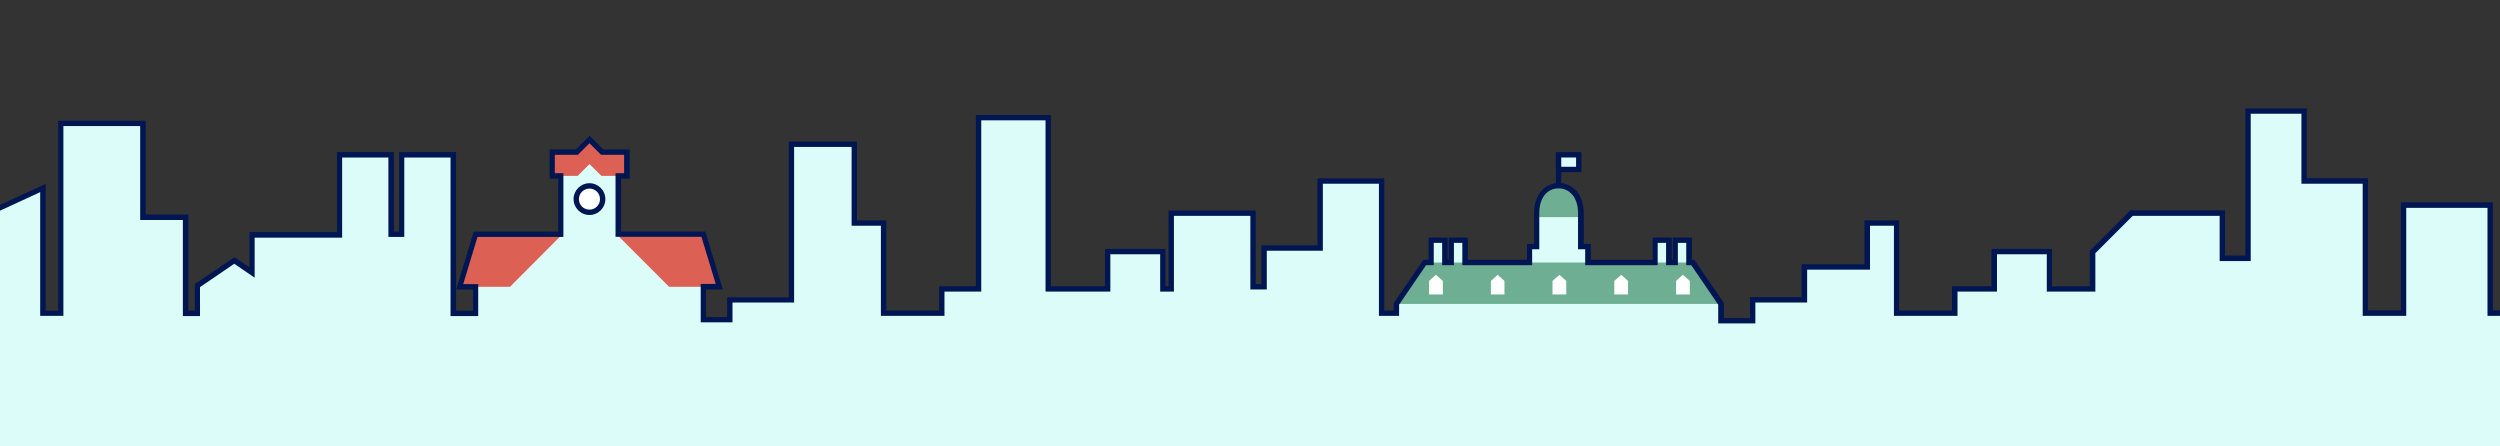 <?xml version="1.0" encoding="utf-8"?>
<!-- Generator: Adobe Illustrator 27.0.0, SVG Export Plug-In . SVG Version: 6.00 Build 0)  -->
<svg version="1.1" id="レイヤー_1" xmlns="http://www.w3.org/2000/svg" xmlns:xlink="http://www.w3.org/1999/xlink" x="0px"
	 y="0px" viewBox="0 0 1400 250" style="enable-background:new 0 0 1400 250;" xml:space="preserve">
<rect x="0" y="0" width="1400" height="250" fill="#333333" stroke="none"/>
<style type="text/css">
	.st0{clip-path:url(#SVGID_00000121980280116577799090000001070309241318451382_);}
	.st1{fill:#DCFCFA;}
	.st2{fill:#DC6053;}
	.st3{fill:#FFFFFF;}
	.st4{fill:#6EAE93;}
	.st5{fill:#001653;}
</style>
<g>
	<defs>
		<rect id="SVGID_1_" y="31" width="1400" height="219"/>
	</defs>
	<clipPath id="SVGID_00000147183266174439020490000003109496708784872367_">
		<use xlink:href="#SVGID_1_"  style="overflow:visible;"/>
	</clipPath>
	<g style="clip-path:url(#SVGID_00000147183266174439020490000003109496708784872367_);">
		<g>
			<path class="st1" d="M1823.6,250v-74.6h-20.1v-35.7l-7.4-7.4h-23.3v43.1h-8.9v-71.3h-45.6v30.5c-3.3-0.2-6.8-0.3-10.4-0.3
				c-23.7,0-42.9,4.7-42.9,10.6v30.6h-7.8V147l-33.3-12.7v41.1h-13.3V62.2h-33.3v41.9h-16.6v71.3h-15.3v-8l-16.6-12.9l-16,12.4
				l-16-12.4l-16,12.4l-16-12.4l-14.6,11.3v-39.9h-33.3v49.5h-22.4V115H1346v60.5h-21.4v-74h-34.3V62.2h-31.4v82.5h-14.4v-25.3
				h-50.9l-21.8,21.8v20.6h-24.2v-20.9h-30.9v20.9h-22.1v13.6h-32.6v-50.5h-16.4v24.6h-35.2v18.4h-28.9v11.7h-17.8v-9.4L947.9,147
				h-2v-12.5h-7.7V147h-3.6v-12.5h-7.7V147h-37.6v-8.9h-4v-18.9c0-9.6-5.5-15.2-12.4-15.2s-12.4,5.7-12.4,15.2v18.9h-4v8.9h-36.1
				v-12.5h-7.7V147h-3.6v-12.5h-7.7V147h-3.6L782,170.2v5.2h-8.3v-74h-34.3v37.5H708v21.7h-6.2v-41.2H656v42.4h-4.7v-20.9h-30.9
				v20.9H587V65.9h-39v95.9h-20.6v13.6h-32.6v-50.5h-16.4V80.8h-35.2v87.1h-34.5V179h-14.8v-18.5h8.9l-8.9-29.4h-47.7V98.5h4.8V85.2
				h-13.8l-7.1-7.1l-7.1,7.1h-13.8v13.3h4.8v32.7h-47.7l-8.9,29.4h8.9v14.9h-12.5V86.7H225v44.5H219V86.7h-28.9v44.9h-49v21
				l-9.9-6.8L110.6,160v15.5H104v-53.8H80V69.1H34v106.3h-10v-70.1l-33.3,15.4v54.7h-8.5c-1-9.6-4.8-19.6-14.8-25
				c-19-10.3-52.2-24-82.9-24c-18.2,0-26.8,6.2-36.7,17.2c-7.1,7.8-11.2,17.2-11.2,27.7v4.1h-11.9V96H-210v79.4h-5.7v-28.5h-20.7
				l-20.7,14.1v14.4h-0.4l-44.3-44.3l-44.3,44.3h-20.6v-28.5h-40.3v28.5h-16.5V250H1823.6z"/>
			<g>
				<g>
					<polygon class="st2" points="285.6,160.6 257.5,160.6 266.4,131.2 314.9,131.2 					"/>
					<polygon class="st2" points="345.3,131.2 393.9,131.2 402.8,160.6 374.7,160.6 					"/>
				</g>
				<circle class="st3" cx="330.1" cy="111.5" r="7.4"/>
				<polygon class="st2" points="323,85.2 330.1,78.1 337.2,85.2 351,85.2 351,98.5 336.8,98.5 330.1,91.9 323.5,98.5 309.3,98.5 
					309.3,85.2 				"/>
				<polygon class="st4" points="797.8,147 947.9,147 963.7,170.2 782,170.2 				"/>
				<g>
					<polygon class="st3" points="938.6,164.9 946.3,164.9 946.3,157.3 942.4,153.9 938.6,157.3 					"/>
					<polygon class="st3" points="904,164.9 911.7,164.9 911.7,157.3 907.9,153.9 904,157.3 					"/>
					<polygon class="st3" points="869.4,164.9 877.1,164.9 877.1,157.3 873.3,153.9 869.4,157.3 					"/>
					<polygon class="st3" points="834.9,164.9 842.5,164.9 842.5,157.3 838.7,153.9 834.9,157.3 					"/>
					<polygon class="st3" points="800.3,164.9 808,164.9 808,157.3 804.1,153.9 800.3,157.3 					"/>
				</g>
				<path class="st4" d="M885.2,121.6v-2.4c0-9.6-5.5-15.2-12.4-15.2c-6.8,0-12.4,5.7-12.4,15.2v2.4H885.2z"/>
			</g>
		</g>
		<g>
			<path class="st5" d="M330.1,120.4c-4.9,0-8.9-4-8.9-8.9s4-8.9,8.9-8.9c4.9,0,8.9,4,8.9,8.9S335,120.4,330.1,120.4z M330.1,105.6
				c-3.2,0-5.9,2.6-5.9,5.9s2.6,5.9,5.9,5.9c3.2,0,5.9-2.6,5.9-5.9S333.4,105.6,330.1,105.6z"/>
			<rect x="871.3" y="86.7" class="st5" width="3" height="17.3"/>
			<g>
				<rect x="872.8" y="86.7" class="st1" width="11.3" height="8.2"/>
				<path class="st5" d="M885.6,96.4h-14.3V85.2h14.3V96.4z M874.3,93.4h8.3v-5.2h-8.3V93.4z"/>
			</g>
			<path class="st5" d="M1825.1,250h-3v-73.1h-20.1v-36.6l-6.6-6.6h-21.2v43.1h-11.9v-71.3h-42.6v30.6l-1.6-0.1
				c-3.4-0.2-6.8-0.3-10.3-0.3c-25.7,0-41.4,5.3-41.4,9.1v32.1h-10.8V148l-30.3-11.6v40.5h-16.3V63.7h-30.3v41.9h-16.6v71.3h-18.3
				v-8.8l-15.1-11.7l-16,12.4l-16-12.4l-16,12.4l-16-12.4l-16.1,12.5v-41.5h-30.3v49.5H1393v-60.5h-45.5v60.5h-24.4v-74h-34.3V63.7
				h-28.4v82.5H1243v-25.3h-48.7l-20.9,20.9v21.5h-27.2v-20.9h-27.9v20.9h-22.1v13.6h-35.6v-50.5h-13.4V151h-35.2v18.4H983v11.7
				h-20.8v-10.5l-15.1-22.1h-2.8V136h-4.7v12.5h-6.6V136h-4.7v12.5h-40.6v-8.9h-4v-20.4c0-8.2-4.4-13.7-10.9-13.7S862,111,862,119.2
				v20.4h-4v8.9h-39.1V136h-4.7v12.5h-6.6V136h-4.7v12.5h-4.3l-15.1,22.1v6.3h-11.3v-74h-31.4v37.5h-31.4v21.7h-9.2v-41.2h-42.8
				v42.4h-7.7v-20.9h-27.9v20.9h-36.3V67.4h-36v95.9h-20.6v13.6h-35.6v-50.5h-16.4V82.3h-32.2v87.1h-34.5v11.1h-17.8v-21.5h8.4
				l-8-26.4h-48.1V97h4.8V86.7h-12.9l-6.5-6.5l-6.5,6.5h-12.9V97h4.8v35.7h-48.1l-8,26.4h8.4v17.9h-15.5V88.2h-25.9v44.5h-8.9V88.2
				h-25.9v44.9h-49v22.4l-11.4-7.8l-19.2,13.1v16.2h-9.6v-53.8H78.5V70.6h-43v106.3h-13v-69.3l-30.3,14v55.3h-11.3l-0.1-1.3
				c-1.2-11.4-5.9-19.5-14-23.9c-10.3-5.6-46.8-23.9-82.2-23.9c0,0,0,0,0,0c-17.3,0-25.5,5.6-35.5,16.7
				c-7.1,7.8-10.8,17.1-10.8,26.7v5.6h-14.9V97.5h-31.8v79.4h-8.7v-28.5H-236l-19.7,13.4v15.1h-2.6l-43.7-43.7l-43.7,43.7h-22.7
				v-28.5h-37.3v28.5h-16.5V250h-3v-76.1h16.5v-28.5h43.3v28.5h18.5l44.9-44.9l43.2,43.2v-12l21.7-14.8h22.7v28.5h2.7V94.5h37.8
				v79.4h8.9v-2.6c0-10.4,4-20.4,11.6-28.7c10.4-11.5,19.5-17.7,37.8-17.7c0,0,0,0,0,0c36.1,0,73.1,18.5,83.6,24.2
				c8.7,4.7,13.9,13.1,15.4,24.8h5.7v-54.2L25.6,103v71h7V67.6h49v52.5h23.9v53.8h3.6v-14.8l22.2-15.1l8.4,5.7v-19.7h49V85.2h31.9
				v44.5h2.9V85.2h31.9v88.8h9.5v-11.9h-9.4l9.8-32.4h47.3V100h-4.8V83.7h14.7l7.7-7.7l7.7,7.7h14.7V100h-4.8v29.7H395l9.8,32.4
				h-9.4v15.5h11.8v-11.1h34.5V79.3h38.2v44.1h16.4v50.5h29.6v-13.6h20.6V64.4h42v95.9h30.3v-20.9h33.9v20.9h1.7v-42.4h48.8v41.2
				h3.2v-21.7h31.4V99.9h37.4v74h5.3v-4.2l16.6-24.2h2.9V133h10.7v12.5h0.6V133h10.7v12.5h33.1v-8.9h4v-17.4
				c0-9.9,5.7-16.7,13.9-16.7s13.9,6.9,13.9,16.7v17.4h4v8.9h34.6V133h10.7v12.5h0.6V133h10.7v12.5h1.3l16.6,24.2v8.4H980v-11.7
				h28.9V148h35.2v-24.6h19.4v50.5h29.6v-13.6h22.1v-20.9h33.9v20.9h21.2v-19.8l22.7-22.7h53v25.3h11.4V60.7h34.4v39.1h34.3v74h18.4
				v-60.5h51.5v60.5h19.4v-49.5h36.3v38.4l13.1-10.1l16,12.4l16-12.4l16,12.4l16-12.4l18.1,14.1v7.2h12.3v-71.3h16.6V60.7h36.3
				v113.2h10.3v-41.8l36.3,13.9v28h4.8v-29.1c0-9,28.8-13.1,53.3-11.8v-30.4h48.6v71.3h5.9v-43.1h25.4l8.3,8.3v34.8h20.1V250z"/>
		</g>
	</g>
</g>
</svg>

